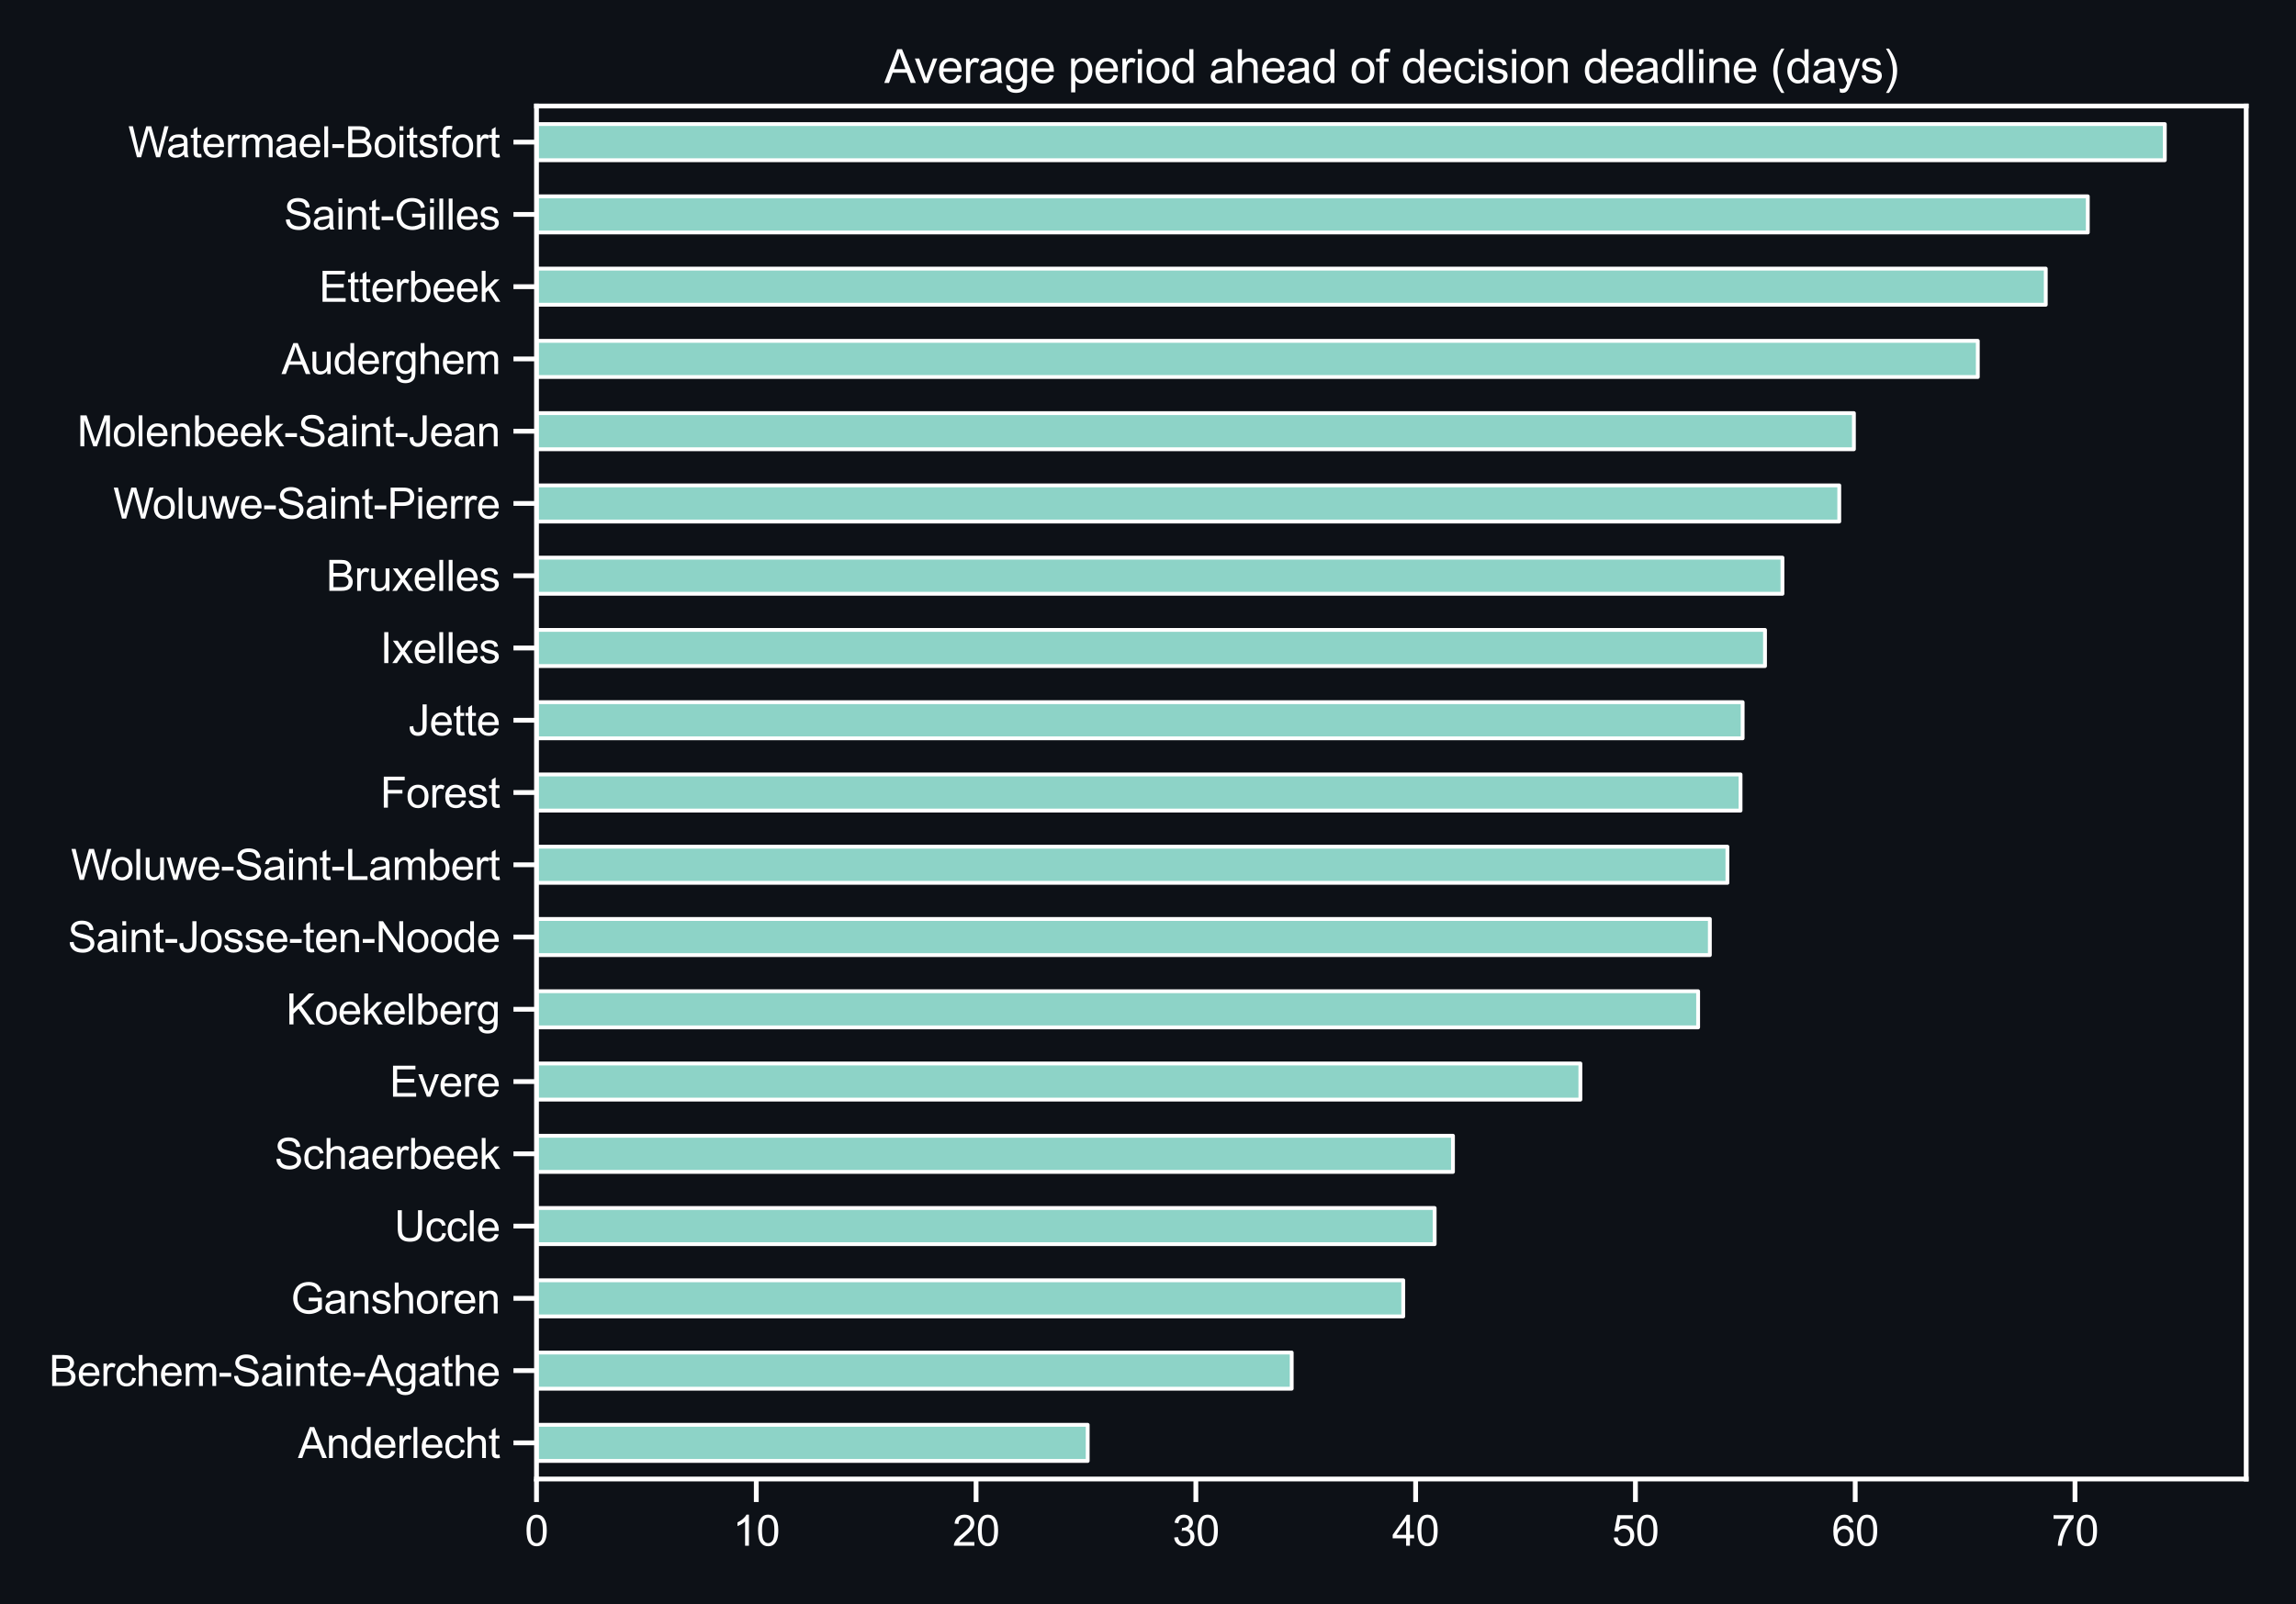 <?xml version="1.0" encoding="utf-8" standalone="no"?>
<!DOCTYPE svg PUBLIC "-//W3C//DTD SVG 1.1//EN"
  "http://www.w3.org/Graphics/SVG/1.1/DTD/svg11.dtd">
<svg xmlns:xlink="http://www.w3.org/1999/xlink" width="597.6pt" height="417.6pt" viewBox="0 0 597.6 417.6" xmlns="http://www.w3.org/2000/svg" version="1.1">
 <defs>
  <style type="text/css">*{stroke-linejoin: round; stroke-linecap: butt}</style>
 </defs>
 <g id="figure_1">
  <g id="patch_1">
   <path d="M 0 417.6 
L 597.6 417.6 
L 597.6 0 
L 0 0 
z
" style="fill: #0d1117"/>
  </g>
  <g id="axes_1">
   <g id="patch_2">
    <path d="M 139.64 385.06 
L 584.64 385.06 
L 584.64 27.6 
L 139.64 27.6 
z
" style="fill: #0d1117"/>
   </g>
   <g id="matplotlib.axis_1">
    <g id="xtick_1">
     <g id="line2d_1">
      <defs>
       <path id="m0a9e87ed11" d="M 0 0 
L 0 6 
" style="stroke: #ffffff; stroke-width: 1.25"/>
      </defs>
      <g>
       <use xlink:href="#m0a9e87ed11" x="139.64" y="385.06" style="fill: #ffffff; stroke: #ffffff; stroke-width: 1.25"/>
      </g>
     </g>
     <g id="text_1">
      <!-- 0 -->
      <g style="fill: #ffffff" transform="translate(136.581 402.434) scale(0.11 -0.11)">
       <defs>
        <path id="ArialMT-30" d="M 266 2259 
Q 266 3072 433 3567 
Q 600 4063 929 4331 
Q 1259 4600 1759 4600 
Q 2128 4600 2406 4451 
Q 2684 4303 2865 4023 
Q 3047 3744 3150 3342 
Q 3253 2941 3253 2259 
Q 3253 1453 3087 958 
Q 2922 463 2592 192 
Q 2263 -78 1759 -78 
Q 1097 -78 719 397 
Q 266 969 266 2259 
z
M 844 2259 
Q 844 1131 1108 757 
Q 1372 384 1759 384 
Q 2147 384 2411 759 
Q 2675 1134 2675 2259 
Q 2675 3391 2411 3762 
Q 2147 4134 1753 4134 
Q 1366 4134 1134 3806 
Q 844 3388 844 2259 
z
" transform="scale(0.016)"/>
       </defs>
       <use xlink:href="#ArialMT-30"/>
      </g>
     </g>
    </g>
    <g id="xtick_2">
     <g id="line2d_2">
      <g>
       <use xlink:href="#m0a9e87ed11" x="196.845" y="385.06" style="fill: #ffffff; stroke: #ffffff; stroke-width: 1.25"/>
      </g>
     </g>
     <g id="text_2">
      <!-- 10 -->
      <g style="fill: #ffffff" transform="translate(190.728 402.434) scale(0.11 -0.11)">
       <defs>
        <path id="ArialMT-31" d="M 2384 0 
L 1822 0 
L 1822 3584 
Q 1619 3391 1289 3197 
Q 959 3003 697 2906 
L 697 3450 
Q 1169 3672 1522 3987 
Q 1875 4303 2022 4600 
L 2384 4600 
L 2384 0 
z
" transform="scale(0.016)"/>
       </defs>
       <use xlink:href="#ArialMT-31"/>
       <use xlink:href="#ArialMT-30" x="55.615"/>
      </g>
     </g>
    </g>
    <g id="xtick_3">
     <g id="line2d_3">
      <g>
       <use xlink:href="#m0a9e87ed11" x="254.051" y="385.06" style="fill: #ffffff; stroke: #ffffff; stroke-width: 1.25"/>
      </g>
     </g>
     <g id="text_3">
      <!-- 20 -->
      <g style="fill: #ffffff" transform="translate(247.934 402.434) scale(0.11 -0.11)">
       <defs>
        <path id="ArialMT-32" d="M 3222 541 
L 3222 0 
L 194 0 
Q 188 203 259 391 
Q 375 700 629 1000 
Q 884 1300 1366 1694 
Q 2113 2306 2375 2664 
Q 2638 3022 2638 3341 
Q 2638 3675 2398 3904 
Q 2159 4134 1775 4134 
Q 1369 4134 1125 3890 
Q 881 3647 878 3216 
L 300 3275 
Q 359 3922 746 4261 
Q 1134 4600 1788 4600 
Q 2447 4600 2831 4234 
Q 3216 3869 3216 3328 
Q 3216 3053 3103 2787 
Q 2991 2522 2730 2228 
Q 2469 1934 1863 1422 
Q 1356 997 1212 845 
Q 1069 694 975 541 
L 3222 541 
z
" transform="scale(0.016)"/>
       </defs>
       <use xlink:href="#ArialMT-32"/>
       <use xlink:href="#ArialMT-30" x="55.615"/>
      </g>
     </g>
    </g>
    <g id="xtick_4">
     <g id="line2d_4">
      <g>
       <use xlink:href="#m0a9e87ed11" x="311.256" y="385.06" style="fill: #ffffff; stroke: #ffffff; stroke-width: 1.25"/>
      </g>
     </g>
     <g id="text_4">
      <!-- 30 -->
      <g style="fill: #ffffff" transform="translate(305.139 402.434) scale(0.11 -0.11)">
       <defs>
        <path id="ArialMT-33" d="M 269 1209 
L 831 1284 
Q 928 806 1161 595 
Q 1394 384 1728 384 
Q 2125 384 2398 659 
Q 2672 934 2672 1341 
Q 2672 1728 2419 1979 
Q 2166 2231 1775 2231 
Q 1616 2231 1378 2169 
L 1441 2663 
Q 1497 2656 1531 2656 
Q 1891 2656 2178 2843 
Q 2466 3031 2466 3422 
Q 2466 3731 2256 3934 
Q 2047 4138 1716 4138 
Q 1388 4138 1169 3931 
Q 950 3725 888 3313 
L 325 3413 
Q 428 3978 793 4289 
Q 1159 4600 1703 4600 
Q 2078 4600 2393 4439 
Q 2709 4278 2876 4000 
Q 3044 3722 3044 3409 
Q 3044 3113 2884 2869 
Q 2725 2625 2413 2481 
Q 2819 2388 3044 2092 
Q 3269 1797 3269 1353 
Q 3269 753 2831 336 
Q 2394 -81 1725 -81 
Q 1122 -81 723 278 
Q 325 638 269 1209 
z
" transform="scale(0.016)"/>
       </defs>
       <use xlink:href="#ArialMT-33"/>
       <use xlink:href="#ArialMT-30" x="55.615"/>
      </g>
     </g>
    </g>
    <g id="xtick_5">
     <g id="line2d_5">
      <g>
       <use xlink:href="#m0a9e87ed11" x="368.462" y="385.06" style="fill: #ffffff; stroke: #ffffff; stroke-width: 1.25"/>
      </g>
     </g>
     <g id="text_5">
      <!-- 40 -->
      <g style="fill: #ffffff" transform="translate(362.345 402.434) scale(0.11 -0.11)">
       <defs>
        <path id="ArialMT-34" d="M 2069 0 
L 2069 1097 
L 81 1097 
L 81 1613 
L 2172 4581 
L 2631 4581 
L 2631 1613 
L 3250 1613 
L 3250 1097 
L 2631 1097 
L 2631 0 
L 2069 0 
z
M 2069 1613 
L 2069 3678 
L 634 1613 
L 2069 1613 
z
" transform="scale(0.016)"/>
       </defs>
       <use xlink:href="#ArialMT-34"/>
       <use xlink:href="#ArialMT-30" x="55.615"/>
      </g>
     </g>
    </g>
    <g id="xtick_6">
     <g id="line2d_6">
      <g>
       <use xlink:href="#m0a9e87ed11" x="425.667" y="385.06" style="fill: #ffffff; stroke: #ffffff; stroke-width: 1.25"/>
      </g>
     </g>
     <g id="text_6">
      <!-- 50 -->
      <g style="fill: #ffffff" transform="translate(419.55 402.434) scale(0.11 -0.11)">
       <defs>
        <path id="ArialMT-35" d="M 266 1200 
L 856 1250 
Q 922 819 1161 601 
Q 1400 384 1738 384 
Q 2144 384 2425 690 
Q 2706 997 2706 1503 
Q 2706 1984 2436 2262 
Q 2166 2541 1728 2541 
Q 1456 2541 1237 2417 
Q 1019 2294 894 2097 
L 366 2166 
L 809 4519 
L 3088 4519 
L 3088 3981 
L 1259 3981 
L 1013 2750 
Q 1425 3038 1878 3038 
Q 2478 3038 2890 2622 
Q 3303 2206 3303 1553 
Q 3303 931 2941 478 
Q 2500 -78 1738 -78 
Q 1113 -78 717 272 
Q 322 622 266 1200 
z
" transform="scale(0.016)"/>
       </defs>
       <use xlink:href="#ArialMT-35"/>
       <use xlink:href="#ArialMT-30" x="55.615"/>
      </g>
     </g>
    </g>
    <g id="xtick_7">
     <g id="line2d_7">
      <g>
       <use xlink:href="#m0a9e87ed11" x="482.873" y="385.06" style="fill: #ffffff; stroke: #ffffff; stroke-width: 1.25"/>
      </g>
     </g>
     <g id="text_7">
      <!-- 60 -->
      <g style="fill: #ffffff" transform="translate(476.756 402.434) scale(0.11 -0.11)">
       <defs>
        <path id="ArialMT-36" d="M 3184 3459 
L 2625 3416 
Q 2550 3747 2413 3897 
Q 2184 4138 1850 4138 
Q 1581 4138 1378 3988 
Q 1113 3794 959 3422 
Q 806 3050 800 2363 
Q 1003 2672 1297 2822 
Q 1591 2972 1913 2972 
Q 2475 2972 2870 2558 
Q 3266 2144 3266 1488 
Q 3266 1056 3080 686 
Q 2894 316 2569 119 
Q 2244 -78 1831 -78 
Q 1128 -78 684 439 
Q 241 956 241 2144 
Q 241 3472 731 4075 
Q 1159 4600 1884 4600 
Q 2425 4600 2770 4297 
Q 3116 3994 3184 3459 
z
M 888 1484 
Q 888 1194 1011 928 
Q 1134 663 1356 523 
Q 1578 384 1822 384 
Q 2178 384 2434 671 
Q 2691 959 2691 1453 
Q 2691 1928 2437 2201 
Q 2184 2475 1800 2475 
Q 1419 2475 1153 2201 
Q 888 1928 888 1484 
z
" transform="scale(0.016)"/>
       </defs>
       <use xlink:href="#ArialMT-36"/>
       <use xlink:href="#ArialMT-30" x="55.615"/>
      </g>
     </g>
    </g>
    <g id="xtick_8">
     <g id="line2d_8">
      <g>
       <use xlink:href="#m0a9e87ed11" x="540.078" y="385.06" style="fill: #ffffff; stroke: #ffffff; stroke-width: 1.25"/>
      </g>
     </g>
     <g id="text_8">
      <!-- 70 -->
      <g style="fill: #ffffff" transform="translate(533.961 402.434) scale(0.11 -0.11)">
       <defs>
        <path id="ArialMT-37" d="M 303 3981 
L 303 4522 
L 3269 4522 
L 3269 4084 
Q 2831 3619 2401 2847 
Q 1972 2075 1738 1259 
Q 1569 684 1522 0 
L 944 0 
Q 953 541 1156 1306 
Q 1359 2072 1739 2783 
Q 2119 3494 2547 3981 
L 303 3981 
z
" transform="scale(0.016)"/>
       </defs>
       <use xlink:href="#ArialMT-37"/>
       <use xlink:href="#ArialMT-30" x="55.615"/>
      </g>
     </g>
    </g>
   </g>
   <g id="matplotlib.axis_2">
    <g id="ytick_1">
     <g id="line2d_9">
      <defs>
       <path id="md8b67d7eec" d="M 0 0 
L -6 0 
" style="stroke: #ffffff; stroke-width: 1.25"/>
      </defs>
      <g>
       <use xlink:href="#md8b67d7eec" x="139.64" y="375.653" style="fill: #ffffff; stroke: #ffffff; stroke-width: 1.25"/>
      </g>
     </g>
     <g id="text_9">
      <!-- Anderlecht -->
      <g style="fill: #ffffff" transform="translate(77.555 379.59) scale(0.11 -0.11)">
       <defs>
        <path id="ArialMT-41" d="M -9 0 
L 1750 4581 
L 2403 4581 
L 4278 0 
L 3588 0 
L 3053 1388 
L 1138 1388 
L 634 0 
L -9 0 
z
M 1313 1881 
L 2866 1881 
L 2388 3150 
Q 2169 3728 2063 4100 
Q 1975 3659 1816 3225 
L 1313 1881 
z
" transform="scale(0.016)"/>
        <path id="ArialMT-6e" d="M 422 0 
L 422 3319 
L 928 3319 
L 928 2847 
Q 1294 3394 1984 3394 
Q 2284 3394 2536 3286 
Q 2788 3178 2913 3003 
Q 3038 2828 3088 2588 
Q 3119 2431 3119 2041 
L 3119 0 
L 2556 0 
L 2556 2019 
Q 2556 2363 2490 2533 
Q 2425 2703 2258 2804 
Q 2091 2906 1866 2906 
Q 1506 2906 1245 2678 
Q 984 2450 984 1813 
L 984 0 
L 422 0 
z
" transform="scale(0.016)"/>
        <path id="ArialMT-64" d="M 2575 0 
L 2575 419 
Q 2259 -75 1647 -75 
Q 1250 -75 917 144 
Q 584 363 401 755 
Q 219 1147 219 1656 
Q 219 2153 384 2558 
Q 550 2963 881 3178 
Q 1213 3394 1622 3394 
Q 1922 3394 2156 3267 
Q 2391 3141 2538 2938 
L 2538 4581 
L 3097 4581 
L 3097 0 
L 2575 0 
z
M 797 1656 
Q 797 1019 1065 703 
Q 1334 388 1700 388 
Q 2069 388 2326 689 
Q 2584 991 2584 1609 
Q 2584 2291 2321 2609 
Q 2059 2928 1675 2928 
Q 1300 2928 1048 2622 
Q 797 2316 797 1656 
z
" transform="scale(0.016)"/>
        <path id="ArialMT-65" d="M 2694 1069 
L 3275 997 
Q 3138 488 2766 206 
Q 2394 -75 1816 -75 
Q 1088 -75 661 373 
Q 234 822 234 1631 
Q 234 2469 665 2931 
Q 1097 3394 1784 3394 
Q 2450 3394 2872 2941 
Q 3294 2488 3294 1666 
Q 3294 1616 3291 1516 
L 816 1516 
Q 847 969 1125 678 
Q 1403 388 1819 388 
Q 2128 388 2347 550 
Q 2566 713 2694 1069 
z
M 847 1978 
L 2700 1978 
Q 2663 2397 2488 2606 
Q 2219 2931 1791 2931 
Q 1403 2931 1139 2672 
Q 875 2413 847 1978 
z
" transform="scale(0.016)"/>
        <path id="ArialMT-72" d="M 416 0 
L 416 3319 
L 922 3319 
L 922 2816 
Q 1116 3169 1280 3281 
Q 1444 3394 1641 3394 
Q 1925 3394 2219 3213 
L 2025 2691 
Q 1819 2813 1613 2813 
Q 1428 2813 1281 2702 
Q 1134 2591 1072 2394 
Q 978 2094 978 1738 
L 978 0 
L 416 0 
z
" transform="scale(0.016)"/>
        <path id="ArialMT-6c" d="M 409 0 
L 409 4581 
L 972 4581 
L 972 0 
L 409 0 
z
" transform="scale(0.016)"/>
        <path id="ArialMT-63" d="M 2588 1216 
L 3141 1144 
Q 3050 572 2676 248 
Q 2303 -75 1759 -75 
Q 1078 -75 664 370 
Q 250 816 250 1647 
Q 250 2184 428 2587 
Q 606 2991 970 3192 
Q 1334 3394 1763 3394 
Q 2303 3394 2647 3120 
Q 2991 2847 3088 2344 
L 2541 2259 
Q 2463 2594 2264 2762 
Q 2066 2931 1784 2931 
Q 1359 2931 1093 2626 
Q 828 2322 828 1663 
Q 828 994 1084 691 
Q 1341 388 1753 388 
Q 2084 388 2306 591 
Q 2528 794 2588 1216 
z
" transform="scale(0.016)"/>
        <path id="ArialMT-68" d="M 422 0 
L 422 4581 
L 984 4581 
L 984 2938 
Q 1378 3394 1978 3394 
Q 2347 3394 2619 3248 
Q 2891 3103 3008 2847 
Q 3125 2591 3125 2103 
L 3125 0 
L 2563 0 
L 2563 2103 
Q 2563 2525 2380 2717 
Q 2197 2909 1863 2909 
Q 1613 2909 1392 2779 
Q 1172 2650 1078 2428 
Q 984 2206 984 1816 
L 984 0 
L 422 0 
z
" transform="scale(0.016)"/>
        <path id="ArialMT-74" d="M 1650 503 
L 1731 6 
Q 1494 -44 1306 -44 
Q 1000 -44 831 53 
Q 663 150 594 308 
Q 525 466 525 972 
L 525 2881 
L 113 2881 
L 113 3319 
L 525 3319 
L 525 4141 
L 1084 4478 
L 1084 3319 
L 1650 3319 
L 1650 2881 
L 1084 2881 
L 1084 941 
Q 1084 700 1114 631 
Q 1144 563 1211 522 
Q 1278 481 1403 481 
Q 1497 481 1650 503 
z
" transform="scale(0.016)"/>
       </defs>
       <use xlink:href="#ArialMT-41"/>
       <use xlink:href="#ArialMT-6e" x="66.699"/>
       <use xlink:href="#ArialMT-64" x="122.314"/>
       <use xlink:href="#ArialMT-65" x="177.93"/>
       <use xlink:href="#ArialMT-72" x="233.545"/>
       <use xlink:href="#ArialMT-6c" x="266.846"/>
       <use xlink:href="#ArialMT-65" x="289.062"/>
       <use xlink:href="#ArialMT-63" x="344.678"/>
       <use xlink:href="#ArialMT-68" x="394.678"/>
       <use xlink:href="#ArialMT-74" x="450.293"/>
      </g>
     </g>
    </g>
    <g id="ytick_2">
     <g id="line2d_10">
      <g>
       <use xlink:href="#md8b67d7eec" x="139.64" y="356.839" style="fill: #ffffff; stroke: #ffffff; stroke-width: 1.25"/>
      </g>
     </g>
     <g id="text_10">
      <!-- Berchem-Sainte-Agathe -->
      <g style="fill: #ffffff" transform="translate(12.751 360.843) scale(0.11 -0.11)">
       <defs>
        <path id="ArialMT-42" d="M 469 0 
L 469 4581 
L 2188 4581 
Q 2713 4581 3030 4442 
Q 3347 4303 3526 4014 
Q 3706 3725 3706 3409 
Q 3706 3116 3547 2856 
Q 3388 2597 3066 2438 
Q 3481 2316 3704 2022 
Q 3928 1728 3928 1328 
Q 3928 1006 3792 729 
Q 3656 453 3456 303 
Q 3256 153 2954 76 
Q 2653 0 2216 0 
L 469 0 
z
M 1075 2656 
L 2066 2656 
Q 2469 2656 2644 2709 
Q 2875 2778 2992 2937 
Q 3109 3097 3109 3338 
Q 3109 3566 3000 3739 
Q 2891 3913 2687 3977 
Q 2484 4041 1991 4041 
L 1075 4041 
L 1075 2656 
z
M 1075 541 
L 2216 541 
Q 2509 541 2628 563 
Q 2838 600 2978 687 
Q 3119 775 3209 942 
Q 3300 1109 3300 1328 
Q 3300 1584 3169 1773 
Q 3038 1963 2805 2039 
Q 2572 2116 2134 2116 
L 1075 2116 
L 1075 541 
z
" transform="scale(0.016)"/>
        <path id="ArialMT-6d" d="M 422 0 
L 422 3319 
L 925 3319 
L 925 2853 
Q 1081 3097 1340 3245 
Q 1600 3394 1931 3394 
Q 2300 3394 2536 3241 
Q 2772 3088 2869 2813 
Q 3263 3394 3894 3394 
Q 4388 3394 4653 3120 
Q 4919 2847 4919 2278 
L 4919 0 
L 4359 0 
L 4359 2091 
Q 4359 2428 4304 2576 
Q 4250 2725 4106 2815 
Q 3963 2906 3769 2906 
Q 3419 2906 3187 2673 
Q 2956 2441 2956 1928 
L 2956 0 
L 2394 0 
L 2394 2156 
Q 2394 2531 2256 2718 
Q 2119 2906 1806 2906 
Q 1569 2906 1367 2781 
Q 1166 2656 1075 2415 
Q 984 2175 984 1722 
L 984 0 
L 422 0 
z
" transform="scale(0.016)"/>
        <path id="ArialMT-2d" d="M 203 1375 
L 203 1941 
L 1931 1941 
L 1931 1375 
L 203 1375 
z
" transform="scale(0.016)"/>
        <path id="ArialMT-53" d="M 288 1472 
L 859 1522 
Q 900 1178 1048 958 
Q 1197 738 1509 602 
Q 1822 466 2213 466 
Q 2559 466 2825 569 
Q 3091 672 3220 851 
Q 3350 1031 3350 1244 
Q 3350 1459 3225 1620 
Q 3100 1781 2813 1891 
Q 2628 1963 1997 2114 
Q 1366 2266 1113 2400 
Q 784 2572 623 2826 
Q 463 3081 463 3397 
Q 463 3744 659 4045 
Q 856 4347 1234 4503 
Q 1613 4659 2075 4659 
Q 2584 4659 2973 4495 
Q 3363 4331 3572 4012 
Q 3781 3694 3797 3291 
L 3216 3247 
Q 3169 3681 2898 3903 
Q 2628 4125 2100 4125 
Q 1550 4125 1298 3923 
Q 1047 3722 1047 3438 
Q 1047 3191 1225 3031 
Q 1400 2872 2139 2705 
Q 2878 2538 3153 2413 
Q 3553 2228 3743 1945 
Q 3934 1663 3934 1294 
Q 3934 928 3725 604 
Q 3516 281 3123 101 
Q 2731 -78 2241 -78 
Q 1619 -78 1198 103 
Q 778 284 539 648 
Q 300 1013 288 1472 
z
" transform="scale(0.016)"/>
        <path id="ArialMT-61" d="M 2588 409 
Q 2275 144 1986 34 
Q 1697 -75 1366 -75 
Q 819 -75 525 192 
Q 231 459 231 875 
Q 231 1119 342 1320 
Q 453 1522 633 1644 
Q 813 1766 1038 1828 
Q 1203 1872 1538 1913 
Q 2219 1994 2541 2106 
Q 2544 2222 2544 2253 
Q 2544 2597 2384 2738 
Q 2169 2928 1744 2928 
Q 1347 2928 1158 2789 
Q 969 2650 878 2297 
L 328 2372 
Q 403 2725 575 2942 
Q 747 3159 1072 3276 
Q 1397 3394 1825 3394 
Q 2250 3394 2515 3294 
Q 2781 3194 2906 3042 
Q 3031 2891 3081 2659 
Q 3109 2516 3109 2141 
L 3109 1391 
Q 3109 606 3145 398 
Q 3181 191 3288 0 
L 2700 0 
Q 2613 175 2588 409 
z
M 2541 1666 
Q 2234 1541 1622 1453 
Q 1275 1403 1131 1340 
Q 988 1278 909 1158 
Q 831 1038 831 891 
Q 831 666 1001 516 
Q 1172 366 1500 366 
Q 1825 366 2078 508 
Q 2331 650 2450 897 
Q 2541 1088 2541 1459 
L 2541 1666 
z
" transform="scale(0.016)"/>
        <path id="ArialMT-69" d="M 425 3934 
L 425 4581 
L 988 4581 
L 988 3934 
L 425 3934 
z
M 425 0 
L 425 3319 
L 988 3319 
L 988 0 
L 425 0 
z
" transform="scale(0.016)"/>
        <path id="ArialMT-67" d="M 319 -275 
L 866 -356 
Q 900 -609 1056 -725 
Q 1266 -881 1628 -881 
Q 2019 -881 2231 -725 
Q 2444 -569 2519 -288 
Q 2563 -116 2559 434 
Q 2191 0 1641 0 
Q 956 0 581 494 
Q 206 988 206 1678 
Q 206 2153 378 2554 
Q 550 2956 876 3175 
Q 1203 3394 1644 3394 
Q 2231 3394 2613 2919 
L 2613 3319 
L 3131 3319 
L 3131 450 
Q 3131 -325 2973 -648 
Q 2816 -972 2473 -1159 
Q 2131 -1347 1631 -1347 
Q 1038 -1347 672 -1080 
Q 306 -813 319 -275 
z
M 784 1719 
Q 784 1066 1043 766 
Q 1303 466 1694 466 
Q 2081 466 2343 764 
Q 2606 1063 2606 1700 
Q 2606 2309 2336 2618 
Q 2066 2928 1684 2928 
Q 1309 2928 1046 2623 
Q 784 2319 784 1719 
z
" transform="scale(0.016)"/>
       </defs>
       <use xlink:href="#ArialMT-42"/>
       <use xlink:href="#ArialMT-65" x="66.699"/>
       <use xlink:href="#ArialMT-72" x="122.314"/>
       <use xlink:href="#ArialMT-63" x="155.615"/>
       <use xlink:href="#ArialMT-68" x="205.615"/>
       <use xlink:href="#ArialMT-65" x="261.23"/>
       <use xlink:href="#ArialMT-6d" x="316.846"/>
       <use xlink:href="#ArialMT-2d" x="400.146"/>
       <use xlink:href="#ArialMT-53" x="433.447"/>
       <use xlink:href="#ArialMT-61" x="500.146"/>
       <use xlink:href="#ArialMT-69" x="555.762"/>
       <use xlink:href="#ArialMT-6e" x="577.979"/>
       <use xlink:href="#ArialMT-74" x="633.594"/>
       <use xlink:href="#ArialMT-65" x="661.377"/>
       <use xlink:href="#ArialMT-2d" x="716.992"/>
       <use xlink:href="#ArialMT-41" x="750.293"/>
       <use xlink:href="#ArialMT-67" x="816.992"/>
       <use xlink:href="#ArialMT-61" x="872.607"/>
       <use xlink:href="#ArialMT-74" x="928.223"/>
       <use xlink:href="#ArialMT-68" x="956.006"/>
       <use xlink:href="#ArialMT-65" x="1011.621"/>
      </g>
     </g>
    </g>
    <g id="ytick_3">
     <g id="line2d_11">
      <g>
       <use xlink:href="#md8b67d7eec" x="139.64" y="338.026" style="fill: #ffffff; stroke: #ffffff; stroke-width: 1.25"/>
      </g>
     </g>
     <g id="text_11">
      <!-- Ganshoren -->
      <g style="fill: #ffffff" transform="translate(75.719 341.963) scale(0.11 -0.11)">
       <defs>
        <path id="ArialMT-47" d="M 2638 1797 
L 2638 2334 
L 4578 2338 
L 4578 638 
Q 4131 281 3656 101 
Q 3181 -78 2681 -78 
Q 2006 -78 1454 211 
Q 903 500 622 1047 
Q 341 1594 341 2269 
Q 341 2938 620 3517 
Q 900 4097 1425 4378 
Q 1950 4659 2634 4659 
Q 3131 4659 3532 4498 
Q 3934 4338 4162 4050 
Q 4391 3763 4509 3300 
L 3963 3150 
Q 3859 3500 3706 3700 
Q 3553 3900 3268 4020 
Q 2984 4141 2638 4141 
Q 2222 4141 1919 4014 
Q 1616 3888 1430 3681 
Q 1244 3475 1141 3228 
Q 966 2803 966 2306 
Q 966 1694 1177 1281 
Q 1388 869 1791 669 
Q 2194 469 2647 469 
Q 3041 469 3416 620 
Q 3791 772 3984 944 
L 3984 1797 
L 2638 1797 
z
" transform="scale(0.016)"/>
        <path id="ArialMT-73" d="M 197 991 
L 753 1078 
Q 800 744 1014 566 
Q 1228 388 1613 388 
Q 2000 388 2187 545 
Q 2375 703 2375 916 
Q 2375 1106 2209 1216 
Q 2094 1291 1634 1406 
Q 1016 1563 777 1677 
Q 538 1791 414 1992 
Q 291 2194 291 2438 
Q 291 2659 392 2848 
Q 494 3038 669 3163 
Q 800 3259 1026 3326 
Q 1253 3394 1513 3394 
Q 1903 3394 2198 3281 
Q 2494 3169 2634 2976 
Q 2775 2784 2828 2463 
L 2278 2388 
Q 2241 2644 2061 2787 
Q 1881 2931 1553 2931 
Q 1166 2931 1000 2803 
Q 834 2675 834 2503 
Q 834 2394 903 2306 
Q 972 2216 1119 2156 
Q 1203 2125 1616 2013 
Q 2213 1853 2448 1751 
Q 2684 1650 2818 1456 
Q 2953 1263 2953 975 
Q 2953 694 2789 445 
Q 2625 197 2315 61 
Q 2006 -75 1616 -75 
Q 969 -75 630 194 
Q 291 463 197 991 
z
" transform="scale(0.016)"/>
        <path id="ArialMT-6f" d="M 213 1659 
Q 213 2581 725 3025 
Q 1153 3394 1769 3394 
Q 2453 3394 2887 2945 
Q 3322 2497 3322 1706 
Q 3322 1066 3130 698 
Q 2938 331 2570 128 
Q 2203 -75 1769 -75 
Q 1072 -75 642 372 
Q 213 819 213 1659 
z
M 791 1659 
Q 791 1022 1069 705 
Q 1347 388 1769 388 
Q 2188 388 2466 706 
Q 2744 1025 2744 1678 
Q 2744 2294 2464 2611 
Q 2184 2928 1769 2928 
Q 1347 2928 1069 2612 
Q 791 2297 791 1659 
z
" transform="scale(0.016)"/>
       </defs>
       <use xlink:href="#ArialMT-47"/>
       <use xlink:href="#ArialMT-61" x="77.783"/>
       <use xlink:href="#ArialMT-6e" x="133.398"/>
       <use xlink:href="#ArialMT-73" x="189.014"/>
       <use xlink:href="#ArialMT-68" x="239.014"/>
       <use xlink:href="#ArialMT-6f" x="294.629"/>
       <use xlink:href="#ArialMT-72" x="350.244"/>
       <use xlink:href="#ArialMT-65" x="383.545"/>
       <use xlink:href="#ArialMT-6e" x="439.16"/>
      </g>
     </g>
    </g>
    <g id="ytick_4">
     <g id="line2d_12">
      <g>
       <use xlink:href="#md8b67d7eec" x="139.64" y="319.212" style="fill: #ffffff; stroke: #ffffff; stroke-width: 1.25"/>
      </g>
     </g>
     <g id="text_12">
      <!-- Uccle -->
      <g style="fill: #ffffff" transform="translate(102.635 323.149) scale(0.11 -0.11)">
       <defs>
        <path id="ArialMT-55" d="M 3500 4581 
L 4106 4581 
L 4106 1934 
Q 4106 1244 3950 837 
Q 3794 431 3386 176 
Q 2978 -78 2316 -78 
Q 1672 -78 1262 144 
Q 853 366 678 786 
Q 503 1206 503 1934 
L 503 4581 
L 1109 4581 
L 1109 1938 
Q 1109 1341 1220 1058 
Q 1331 775 1601 622 
Q 1872 469 2263 469 
Q 2931 469 3215 772 
Q 3500 1075 3500 1938 
L 3500 4581 
z
" transform="scale(0.016)"/>
       </defs>
       <use xlink:href="#ArialMT-55"/>
       <use xlink:href="#ArialMT-63" x="72.217"/>
       <use xlink:href="#ArialMT-63" x="122.217"/>
       <use xlink:href="#ArialMT-6c" x="172.217"/>
       <use xlink:href="#ArialMT-65" x="194.434"/>
      </g>
     </g>
    </g>
    <g id="ytick_5">
     <g id="line2d_13">
      <g>
       <use xlink:href="#md8b67d7eec" x="139.64" y="300.398" style="fill: #ffffff; stroke: #ffffff; stroke-width: 1.25"/>
      </g>
     </g>
     <g id="text_13">
      <!-- Schaerbeek -->
      <g style="fill: #ffffff" transform="translate(71.438 304.335) scale(0.11 -0.11)">
       <defs>
        <path id="ArialMT-62" d="M 941 0 
L 419 0 
L 419 4581 
L 981 4581 
L 981 2947 
Q 1338 3394 1891 3394 
Q 2197 3394 2470 3270 
Q 2744 3147 2920 2923 
Q 3097 2700 3197 2384 
Q 3297 2069 3297 1709 
Q 3297 856 2875 390 
Q 2453 -75 1863 -75 
Q 1275 -75 941 416 
L 941 0 
z
M 934 1684 
Q 934 1088 1097 822 
Q 1363 388 1816 388 
Q 2184 388 2453 708 
Q 2722 1028 2722 1663 
Q 2722 2313 2464 2622 
Q 2206 2931 1841 2931 
Q 1472 2931 1203 2611 
Q 934 2291 934 1684 
z
" transform="scale(0.016)"/>
        <path id="ArialMT-6b" d="M 425 0 
L 425 4581 
L 988 4581 
L 988 1969 
L 2319 3319 
L 3047 3319 
L 1778 2088 
L 3175 0 
L 2481 0 
L 1384 1697 
L 988 1316 
L 988 0 
L 425 0 
z
" transform="scale(0.016)"/>
       </defs>
       <use xlink:href="#ArialMT-53"/>
       <use xlink:href="#ArialMT-63" x="66.699"/>
       <use xlink:href="#ArialMT-68" x="116.699"/>
       <use xlink:href="#ArialMT-61" x="172.314"/>
       <use xlink:href="#ArialMT-65" x="227.93"/>
       <use xlink:href="#ArialMT-72" x="283.545"/>
       <use xlink:href="#ArialMT-62" x="316.846"/>
       <use xlink:href="#ArialMT-65" x="372.461"/>
       <use xlink:href="#ArialMT-65" x="428.076"/>
       <use xlink:href="#ArialMT-6b" x="483.691"/>
      </g>
     </g>
    </g>
    <g id="ytick_6">
     <g id="line2d_14">
      <g>
       <use xlink:href="#md8b67d7eec" x="139.64" y="281.585" style="fill: #ffffff; stroke: #ffffff; stroke-width: 1.25"/>
      </g>
     </g>
     <g id="text_14">
      <!-- Evere -->
      <g style="fill: #ffffff" transform="translate(101.406 285.522) scale(0.11 -0.11)">
       <defs>
        <path id="ArialMT-45" d="M 506 0 
L 506 4581 
L 3819 4581 
L 3819 4041 
L 1113 4041 
L 1113 2638 
L 3647 2638 
L 3647 2100 
L 1113 2100 
L 1113 541 
L 3925 541 
L 3925 0 
L 506 0 
z
" transform="scale(0.016)"/>
        <path id="ArialMT-76" d="M 1344 0 
L 81 3319 
L 675 3319 
L 1388 1331 
Q 1503 1009 1600 663 
Q 1675 925 1809 1294 
L 2547 3319 
L 3125 3319 
L 1869 0 
L 1344 0 
z
" transform="scale(0.016)"/>
       </defs>
       <use xlink:href="#ArialMT-45"/>
       <use xlink:href="#ArialMT-76" x="66.699"/>
       <use xlink:href="#ArialMT-65" x="116.699"/>
       <use xlink:href="#ArialMT-72" x="172.314"/>
       <use xlink:href="#ArialMT-65" x="205.615"/>
      </g>
     </g>
    </g>
    <g id="ytick_7">
     <g id="line2d_15">
      <g>
       <use xlink:href="#md8b67d7eec" x="139.64" y="262.771" style="fill: #ffffff; stroke: #ffffff; stroke-width: 1.25"/>
      </g>
     </g>
     <g id="text_15">
      <!-- Koekelberg -->
      <g style="fill: #ffffff" transform="translate(74.494 266.708) scale(0.11 -0.11)">
       <defs>
        <path id="ArialMT-4b" d="M 469 0 
L 469 4581 
L 1075 4581 
L 1075 2309 
L 3350 4581 
L 4172 4581 
L 2250 2725 
L 4256 0 
L 3456 0 
L 1825 2319 
L 1075 1588 
L 1075 0 
L 469 0 
z
" transform="scale(0.016)"/>
       </defs>
       <use xlink:href="#ArialMT-4b"/>
       <use xlink:href="#ArialMT-6f" x="66.699"/>
       <use xlink:href="#ArialMT-65" x="122.314"/>
       <use xlink:href="#ArialMT-6b" x="177.93"/>
       <use xlink:href="#ArialMT-65" x="227.93"/>
       <use xlink:href="#ArialMT-6c" x="283.545"/>
       <use xlink:href="#ArialMT-62" x="305.762"/>
       <use xlink:href="#ArialMT-65" x="361.377"/>
       <use xlink:href="#ArialMT-72" x="416.992"/>
       <use xlink:href="#ArialMT-67" x="450.293"/>
      </g>
     </g>
    </g>
    <g id="ytick_8">
     <g id="line2d_16">
      <g>
       <use xlink:href="#md8b67d7eec" x="139.64" y="243.957" style="fill: #ffffff; stroke: #ffffff; stroke-width: 1.25"/>
      </g>
     </g>
     <g id="text_16">
      <!-- Saint-Josse-ten-Noode -->
      <g style="fill: #ffffff" transform="translate(17.644 247.894) scale(0.11 -0.11)">
       <defs>
        <path id="ArialMT-4a" d="M 184 1300 
L 731 1375 
Q 753 850 928 656 
Q 1103 463 1413 463 
Q 1641 463 1806 567 
Q 1972 672 2034 851 
Q 2097 1031 2097 1425 
L 2097 4581 
L 2703 4581 
L 2703 1459 
Q 2703 884 2564 568 
Q 2425 253 2123 87 
Q 1822 -78 1416 -78 
Q 813 -78 492 269 
Q 172 616 184 1300 
z
" transform="scale(0.016)"/>
        <path id="ArialMT-4e" d="M 488 0 
L 488 4581 
L 1109 4581 
L 3516 984 
L 3516 4581 
L 4097 4581 
L 4097 0 
L 3475 0 
L 1069 3600 
L 1069 0 
L 488 0 
z
" transform="scale(0.016)"/>
       </defs>
       <use xlink:href="#ArialMT-53"/>
       <use xlink:href="#ArialMT-61" x="66.699"/>
       <use xlink:href="#ArialMT-69" x="122.314"/>
       <use xlink:href="#ArialMT-6e" x="144.531"/>
       <use xlink:href="#ArialMT-74" x="200.146"/>
       <use xlink:href="#ArialMT-2d" x="227.93"/>
       <use xlink:href="#ArialMT-4a" x="261.23"/>
       <use xlink:href="#ArialMT-6f" x="311.23"/>
       <use xlink:href="#ArialMT-73" x="366.846"/>
       <use xlink:href="#ArialMT-73" x="416.846"/>
       <use xlink:href="#ArialMT-65" x="466.846"/>
       <use xlink:href="#ArialMT-2d" x="522.461"/>
       <use xlink:href="#ArialMT-74" x="555.762"/>
       <use xlink:href="#ArialMT-65" x="583.545"/>
       <use xlink:href="#ArialMT-6e" x="639.16"/>
       <use xlink:href="#ArialMT-2d" x="694.775"/>
       <use xlink:href="#ArialMT-4e" x="728.076"/>
       <use xlink:href="#ArialMT-6f" x="800.293"/>
       <use xlink:href="#ArialMT-6f" x="855.908"/>
       <use xlink:href="#ArialMT-64" x="911.523"/>
       <use xlink:href="#ArialMT-65" x="967.139"/>
      </g>
     </g>
    </g>
    <g id="ytick_9">
     <g id="line2d_17">
      <g>
       <use xlink:href="#md8b67d7eec" x="139.64" y="225.144" style="fill: #ffffff; stroke: #ffffff; stroke-width: 1.25"/>
      </g>
     </g>
     <g id="text_17">
      <!-- Woluwe-Saint-Lambert -->
      <g style="fill: #ffffff" transform="translate(18.464 229.08) scale(0.11 -0.11)">
       <defs>
        <path id="ArialMT-57" d="M 1294 0 
L 78 4581 
L 700 4581 
L 1397 1578 
Q 1509 1106 1591 641 
Q 1766 1375 1797 1488 
L 2669 4581 
L 3400 4581 
L 4056 2263 
Q 4303 1400 4413 641 
Q 4500 1075 4641 1638 
L 5359 4581 
L 5969 4581 
L 4713 0 
L 4128 0 
L 3163 3491 
Q 3041 3928 3019 4028 
Q 2947 3713 2884 3491 
L 1913 0 
L 1294 0 
z
" transform="scale(0.016)"/>
        <path id="ArialMT-75" d="M 2597 0 
L 2597 488 
Q 2209 -75 1544 -75 
Q 1250 -75 995 37 
Q 741 150 617 320 
Q 494 491 444 738 
Q 409 903 409 1263 
L 409 3319 
L 972 3319 
L 972 1478 
Q 972 1038 1006 884 
Q 1059 663 1231 536 
Q 1403 409 1656 409 
Q 1909 409 2131 539 
Q 2353 669 2445 892 
Q 2538 1116 2538 1541 
L 2538 3319 
L 3100 3319 
L 3100 0 
L 2597 0 
z
" transform="scale(0.016)"/>
        <path id="ArialMT-77" d="M 1034 0 
L 19 3319 
L 600 3319 
L 1128 1403 
L 1325 691 
Q 1338 744 1497 1375 
L 2025 3319 
L 2603 3319 
L 3100 1394 
L 3266 759 
L 3456 1400 
L 4025 3319 
L 4572 3319 
L 3534 0 
L 2950 0 
L 2422 1988 
L 2294 2553 
L 1622 0 
L 1034 0 
z
" transform="scale(0.016)"/>
        <path id="ArialMT-4c" d="M 469 0 
L 469 4581 
L 1075 4581 
L 1075 541 
L 3331 541 
L 3331 0 
L 469 0 
z
" transform="scale(0.016)"/>
       </defs>
       <use xlink:href="#ArialMT-57"/>
       <use xlink:href="#ArialMT-6f" x="92.635"/>
       <use xlink:href="#ArialMT-6c" x="148.25"/>
       <use xlink:href="#ArialMT-75" x="170.467"/>
       <use xlink:href="#ArialMT-77" x="226.082"/>
       <use xlink:href="#ArialMT-65" x="298.299"/>
       <use xlink:href="#ArialMT-2d" x="353.914"/>
       <use xlink:href="#ArialMT-53" x="387.215"/>
       <use xlink:href="#ArialMT-61" x="453.914"/>
       <use xlink:href="#ArialMT-69" x="509.529"/>
       <use xlink:href="#ArialMT-6e" x="531.746"/>
       <use xlink:href="#ArialMT-74" x="587.361"/>
       <use xlink:href="#ArialMT-2d" x="615.145"/>
       <use xlink:href="#ArialMT-4c" x="648.445"/>
       <use xlink:href="#ArialMT-61" x="704.061"/>
       <use xlink:href="#ArialMT-6d" x="759.676"/>
       <use xlink:href="#ArialMT-62" x="842.977"/>
       <use xlink:href="#ArialMT-65" x="898.592"/>
       <use xlink:href="#ArialMT-72" x="954.207"/>
       <use xlink:href="#ArialMT-74" x="987.508"/>
      </g>
     </g>
    </g>
    <g id="ytick_10">
     <g id="line2d_18">
      <g>
       <use xlink:href="#md8b67d7eec" x="139.64" y="206.33" style="fill: #ffffff; stroke: #ffffff; stroke-width: 1.25"/>
      </g>
     </g>
     <g id="text_18">
      <!-- Forest -->
      <g style="fill: #ffffff" transform="translate(98.969 210.267) scale(0.11 -0.11)">
       <defs>
        <path id="ArialMT-46" d="M 525 0 
L 525 4581 
L 3616 4581 
L 3616 4041 
L 1131 4041 
L 1131 2622 
L 3281 2622 
L 3281 2081 
L 1131 2081 
L 1131 0 
L 525 0 
z
" transform="scale(0.016)"/>
       </defs>
       <use xlink:href="#ArialMT-46"/>
       <use xlink:href="#ArialMT-6f" x="61.084"/>
       <use xlink:href="#ArialMT-72" x="116.699"/>
       <use xlink:href="#ArialMT-65" x="150"/>
       <use xlink:href="#ArialMT-73" x="205.615"/>
       <use xlink:href="#ArialMT-74" x="255.615"/>
      </g>
     </g>
    </g>
    <g id="ytick_11">
     <g id="line2d_19">
      <g>
       <use xlink:href="#md8b67d7eec" x="139.64" y="187.516" style="fill: #ffffff; stroke: #ffffff; stroke-width: 1.25"/>
      </g>
     </g>
     <g id="text_19">
      <!-- Jette -->
      <g style="fill: #ffffff" transform="translate(106.294 191.453) scale(0.11 -0.11)">
       <use xlink:href="#ArialMT-4a"/>
       <use xlink:href="#ArialMT-65" x="50"/>
       <use xlink:href="#ArialMT-74" x="105.615"/>
       <use xlink:href="#ArialMT-74" x="133.398"/>
       <use xlink:href="#ArialMT-65" x="161.182"/>
      </g>
     </g>
    </g>
    <g id="ytick_12">
     <g id="line2d_20">
      <g>
       <use xlink:href="#md8b67d7eec" x="139.64" y="168.703" style="fill: #ffffff; stroke: #ffffff; stroke-width: 1.25"/>
      </g>
     </g>
     <g id="text_20">
      <!-- Ixelles -->
      <g style="fill: #ffffff" transform="translate(98.962 172.639) scale(0.11 -0.11)">
       <defs>
        <path id="ArialMT-49" d="M 597 0 
L 597 4581 
L 1203 4581 
L 1203 0 
L 597 0 
z
" transform="scale(0.016)"/>
        <path id="ArialMT-78" d="M 47 0 
L 1259 1725 
L 138 3319 
L 841 3319 
L 1350 2541 
Q 1494 2319 1581 2169 
Q 1719 2375 1834 2534 
L 2394 3319 
L 3066 3319 
L 1919 1756 
L 3153 0 
L 2463 0 
L 1781 1031 
L 1600 1309 
L 728 0 
L 47 0 
z
" transform="scale(0.016)"/>
       </defs>
       <use xlink:href="#ArialMT-49"/>
       <use xlink:href="#ArialMT-78" x="27.783"/>
       <use xlink:href="#ArialMT-65" x="77.783"/>
       <use xlink:href="#ArialMT-6c" x="133.398"/>
       <use xlink:href="#ArialMT-6c" x="155.615"/>
       <use xlink:href="#ArialMT-65" x="177.832"/>
       <use xlink:href="#ArialMT-73" x="233.447"/>
      </g>
     </g>
    </g>
    <g id="ytick_13">
     <g id="line2d_21">
      <g>
       <use xlink:href="#md8b67d7eec" x="139.64" y="149.889" style="fill: #ffffff; stroke: #ffffff; stroke-width: 1.25"/>
      </g>
     </g>
     <g id="text_21">
      <!-- Bruxelles -->
      <g style="fill: #ffffff" transform="translate(84.901 153.826) scale(0.11 -0.11)">
       <use xlink:href="#ArialMT-42"/>
       <use xlink:href="#ArialMT-72" x="66.699"/>
       <use xlink:href="#ArialMT-75" x="100"/>
       <use xlink:href="#ArialMT-78" x="155.615"/>
       <use xlink:href="#ArialMT-65" x="205.615"/>
       <use xlink:href="#ArialMT-6c" x="261.23"/>
       <use xlink:href="#ArialMT-6c" x="283.447"/>
       <use xlink:href="#ArialMT-65" x="305.664"/>
       <use xlink:href="#ArialMT-73" x="361.279"/>
      </g>
     </g>
    </g>
    <g id="ytick_14">
     <g id="line2d_22">
      <g>
       <use xlink:href="#md8b67d7eec" x="139.64" y="131.075" style="fill: #ffffff; stroke: #ffffff; stroke-width: 1.25"/>
      </g>
     </g>
     <g id="text_22">
      <!-- Woluwe-Saint-Pierre -->
      <g style="fill: #ffffff" transform="translate(29.473 135.012) scale(0.11 -0.11)">
       <defs>
        <path id="ArialMT-50" d="M 494 0 
L 494 4581 
L 2222 4581 
Q 2678 4581 2919 4538 
Q 3256 4481 3484 4323 
Q 3713 4166 3852 3881 
Q 3991 3597 3991 3256 
Q 3991 2672 3619 2267 
Q 3247 1863 2275 1863 
L 1100 1863 
L 1100 0 
L 494 0 
z
M 1100 2403 
L 2284 2403 
Q 2872 2403 3119 2622 
Q 3366 2841 3366 3238 
Q 3366 3525 3220 3729 
Q 3075 3934 2838 4000 
Q 2684 4041 2272 4041 
L 1100 4041 
L 1100 2403 
z
" transform="scale(0.016)"/>
       </defs>
       <use xlink:href="#ArialMT-57"/>
       <use xlink:href="#ArialMT-6f" x="92.635"/>
       <use xlink:href="#ArialMT-6c" x="148.25"/>
       <use xlink:href="#ArialMT-75" x="170.467"/>
       <use xlink:href="#ArialMT-77" x="226.082"/>
       <use xlink:href="#ArialMT-65" x="298.299"/>
       <use xlink:href="#ArialMT-2d" x="353.914"/>
       <use xlink:href="#ArialMT-53" x="387.215"/>
       <use xlink:href="#ArialMT-61" x="453.914"/>
       <use xlink:href="#ArialMT-69" x="509.529"/>
       <use xlink:href="#ArialMT-6e" x="531.746"/>
       <use xlink:href="#ArialMT-74" x="587.361"/>
       <use xlink:href="#ArialMT-2d" x="615.145"/>
       <use xlink:href="#ArialMT-50" x="648.445"/>
       <use xlink:href="#ArialMT-69" x="715.145"/>
       <use xlink:href="#ArialMT-65" x="737.361"/>
       <use xlink:href="#ArialMT-72" x="792.977"/>
       <use xlink:href="#ArialMT-72" x="826.277"/>
       <use xlink:href="#ArialMT-65" x="859.578"/>
      </g>
     </g>
    </g>
    <g id="ytick_15">
     <g id="line2d_23">
      <g>
       <use xlink:href="#md8b67d7eec" x="139.64" y="112.262" style="fill: #ffffff; stroke: #ffffff; stroke-width: 1.25"/>
      </g>
     </g>
     <g id="text_23">
      <!-- Molenbeek-Saint-Jean -->
      <g style="fill: #ffffff" transform="translate(20.083 116.198) scale(0.11 -0.11)">
       <defs>
        <path id="ArialMT-4d" d="M 475 0 
L 475 4581 
L 1388 4581 
L 2472 1338 
Q 2622 884 2691 659 
Q 2769 909 2934 1394 
L 4031 4581 
L 4847 4581 
L 4847 0 
L 4263 0 
L 4263 3834 
L 2931 0 
L 2384 0 
L 1059 3900 
L 1059 0 
L 475 0 
z
" transform="scale(0.016)"/>
       </defs>
       <use xlink:href="#ArialMT-4d"/>
       <use xlink:href="#ArialMT-6f" x="83.301"/>
       <use xlink:href="#ArialMT-6c" x="138.916"/>
       <use xlink:href="#ArialMT-65" x="161.133"/>
       <use xlink:href="#ArialMT-6e" x="216.748"/>
       <use xlink:href="#ArialMT-62" x="272.363"/>
       <use xlink:href="#ArialMT-65" x="327.979"/>
       <use xlink:href="#ArialMT-65" x="383.594"/>
       <use xlink:href="#ArialMT-6b" x="439.209"/>
       <use xlink:href="#ArialMT-2d" x="489.209"/>
       <use xlink:href="#ArialMT-53" x="522.51"/>
       <use xlink:href="#ArialMT-61" x="589.209"/>
       <use xlink:href="#ArialMT-69" x="644.824"/>
       <use xlink:href="#ArialMT-6e" x="667.041"/>
       <use xlink:href="#ArialMT-74" x="722.656"/>
       <use xlink:href="#ArialMT-2d" x="750.439"/>
       <use xlink:href="#ArialMT-4a" x="783.74"/>
       <use xlink:href="#ArialMT-65" x="833.74"/>
       <use xlink:href="#ArialMT-61" x="889.355"/>
       <use xlink:href="#ArialMT-6e" x="944.971"/>
      </g>
     </g>
    </g>
    <g id="ytick_16">
     <g id="line2d_24">
      <g>
       <use xlink:href="#md8b67d7eec" x="139.64" y="93.448" style="fill: #ffffff; stroke: #ffffff; stroke-width: 1.25"/>
      </g>
     </g>
     <g id="text_24">
      <!-- Auderghem -->
      <g style="fill: #ffffff" transform="translate(73.275 97.385) scale(0.11 -0.11)">
       <use xlink:href="#ArialMT-41"/>
       <use xlink:href="#ArialMT-75" x="66.699"/>
       <use xlink:href="#ArialMT-64" x="122.314"/>
       <use xlink:href="#ArialMT-65" x="177.93"/>
       <use xlink:href="#ArialMT-72" x="233.545"/>
       <use xlink:href="#ArialMT-67" x="266.846"/>
       <use xlink:href="#ArialMT-68" x="322.461"/>
       <use xlink:href="#ArialMT-65" x="378.076"/>
       <use xlink:href="#ArialMT-6d" x="433.691"/>
      </g>
     </g>
    </g>
    <g id="ytick_17">
     <g id="line2d_25">
      <g>
       <use xlink:href="#md8b67d7eec" x="139.64" y="74.634" style="fill: #ffffff; stroke: #ffffff; stroke-width: 1.25"/>
      </g>
     </g>
     <g id="text_25">
      <!-- Etterbeek -->
      <g style="fill: #ffffff" transform="translate(83.06 78.571) scale(0.11 -0.11)">
       <use xlink:href="#ArialMT-45"/>
       <use xlink:href="#ArialMT-74" x="66.699"/>
       <use xlink:href="#ArialMT-74" x="94.482"/>
       <use xlink:href="#ArialMT-65" x="122.266"/>
       <use xlink:href="#ArialMT-72" x="177.881"/>
       <use xlink:href="#ArialMT-62" x="211.182"/>
       <use xlink:href="#ArialMT-65" x="266.797"/>
       <use xlink:href="#ArialMT-65" x="322.412"/>
       <use xlink:href="#ArialMT-6b" x="378.027"/>
      </g>
     </g>
    </g>
    <g id="ytick_18">
     <g id="line2d_26">
      <g>
       <use xlink:href="#md8b67d7eec" x="139.64" y="55.821" style="fill: #ffffff; stroke: #ffffff; stroke-width: 1.25"/>
      </g>
     </g>
     <g id="text_26">
      <!-- Saint-Gilles -->
      <g style="fill: #ffffff" transform="translate(73.901 59.757) scale(0.11 -0.11)">
       <use xlink:href="#ArialMT-53"/>
       <use xlink:href="#ArialMT-61" x="66.699"/>
       <use xlink:href="#ArialMT-69" x="122.314"/>
       <use xlink:href="#ArialMT-6e" x="144.531"/>
       <use xlink:href="#ArialMT-74" x="200.146"/>
       <use xlink:href="#ArialMT-2d" x="227.93"/>
       <use xlink:href="#ArialMT-47" x="261.23"/>
       <use xlink:href="#ArialMT-69" x="339.014"/>
       <use xlink:href="#ArialMT-6c" x="361.23"/>
       <use xlink:href="#ArialMT-6c" x="383.447"/>
       <use xlink:href="#ArialMT-65" x="405.664"/>
       <use xlink:href="#ArialMT-73" x="461.279"/>
      </g>
     </g>
    </g>
    <g id="ytick_19">
     <g id="line2d_27">
      <g>
       <use xlink:href="#md8b67d7eec" x="139.64" y="37.007" style="fill: #ffffff; stroke: #ffffff; stroke-width: 1.25"/>
      </g>
     </g>
     <g id="text_27">
      <!-- Watermael-Boitsfort -->
      <g style="fill: #ffffff" transform="translate(33.367 40.944) scale(0.11 -0.11)">
       <defs>
        <path id="ArialMT-66" d="M 556 0 
L 556 2881 
L 59 2881 
L 59 3319 
L 556 3319 
L 556 3672 
Q 556 4006 616 4169 
Q 697 4388 901 4523 
Q 1106 4659 1475 4659 
Q 1713 4659 2000 4603 
L 1916 4113 
Q 1741 4144 1584 4144 
Q 1328 4144 1222 4034 
Q 1116 3925 1116 3625 
L 1116 3319 
L 1763 3319 
L 1763 2881 
L 1116 2881 
L 1116 0 
L 556 0 
z
" transform="scale(0.016)"/>
       </defs>
       <use xlink:href="#ArialMT-57"/>
       <use xlink:href="#ArialMT-61" x="90.635"/>
       <use xlink:href="#ArialMT-74" x="146.25"/>
       <use xlink:href="#ArialMT-65" x="174.033"/>
       <use xlink:href="#ArialMT-72" x="229.648"/>
       <use xlink:href="#ArialMT-6d" x="262.949"/>
       <use xlink:href="#ArialMT-61" x="346.25"/>
       <use xlink:href="#ArialMT-65" x="401.865"/>
       <use xlink:href="#ArialMT-6c" x="457.48"/>
       <use xlink:href="#ArialMT-2d" x="479.697"/>
       <use xlink:href="#ArialMT-42" x="512.998"/>
       <use xlink:href="#ArialMT-6f" x="579.697"/>
       <use xlink:href="#ArialMT-69" x="635.312"/>
       <use xlink:href="#ArialMT-74" x="657.529"/>
       <use xlink:href="#ArialMT-73" x="685.312"/>
       <use xlink:href="#ArialMT-66" x="735.312"/>
       <use xlink:href="#ArialMT-6f" x="763.096"/>
       <use xlink:href="#ArialMT-72" x="818.711"/>
       <use xlink:href="#ArialMT-74" x="852.012"/>
      </g>
     </g>
    </g>
   </g>
   <g id="patch_3">
    <path d="M 139.64 380.357 
L 283.102 380.357 
L 283.102 370.95 
L 139.64 370.95 
z
" clip-path="url(#p7aec352fe4)" style="fill: #8dd3c7; stroke: #ffffff; stroke-linejoin: miter"/>
   </g>
   <g id="patch_4">
    <path d="M 139.64 361.543 
L 336.202 361.543 
L 336.202 352.136 
L 139.64 352.136 
z
" clip-path="url(#p7aec352fe4)" style="fill: #8dd3c7; stroke: #ffffff; stroke-linejoin: miter"/>
   </g>
   <g id="patch_5">
    <path d="M 139.64 342.729 
L 365.237 342.729 
L 365.237 333.322 
L 139.64 333.322 
z
" clip-path="url(#p7aec352fe4)" style="fill: #8dd3c7; stroke: #ffffff; stroke-linejoin: miter"/>
   </g>
   <g id="patch_6">
    <path d="M 139.64 323.916 
L 373.407 323.916 
L 373.407 314.509 
L 139.64 314.509 
z
" clip-path="url(#p7aec352fe4)" style="fill: #8dd3c7; stroke: #ffffff; stroke-linejoin: miter"/>
   </g>
   <g id="patch_7">
    <path d="M 139.64 305.102 
L 378.172 305.102 
L 378.172 295.695 
L 139.64 295.695 
z
" clip-path="url(#p7aec352fe4)" style="fill: #8dd3c7; stroke: #ffffff; stroke-linejoin: miter"/>
   </g>
   <g id="patch_8">
    <path d="M 139.64 286.288 
L 411.337 286.288 
L 411.337 276.881 
L 139.64 276.881 
z
" clip-path="url(#p7aec352fe4)" style="fill: #8dd3c7; stroke: #ffffff; stroke-linejoin: miter"/>
   </g>
   <g id="patch_9">
    <path d="M 139.64 267.474 
L 441.988 267.474 
L 441.988 258.068 
L 139.64 258.068 
z
" clip-path="url(#p7aec352fe4)" style="fill: #8dd3c7; stroke: #ffffff; stroke-linejoin: miter"/>
   </g>
   <g id="patch_10">
    <path d="M 139.64 248.661 
L 445.036 248.661 
L 445.036 239.254 
L 139.64 239.254 
z
" clip-path="url(#p7aec352fe4)" style="fill: #8dd3c7; stroke: #ffffff; stroke-linejoin: miter"/>
   </g>
   <g id="patch_11">
    <path d="M 139.64 229.847 
L 449.611 229.847 
L 449.611 220.44 
L 139.64 220.44 
z
" clip-path="url(#p7aec352fe4)" style="fill: #8dd3c7; stroke: #ffffff; stroke-linejoin: miter"/>
   </g>
   <g id="patch_12">
    <path d="M 139.64 211.033 
L 453.025 211.033 
L 453.025 201.627 
L 139.64 201.627 
z
" clip-path="url(#p7aec352fe4)" style="fill: #8dd3c7; stroke: #ffffff; stroke-linejoin: miter"/>
   </g>
   <g id="patch_13">
    <path d="M 139.64 192.22 
L 453.573 192.22 
L 453.573 182.813 
L 139.64 182.813 
z
" clip-path="url(#p7aec352fe4)" style="fill: #8dd3c7; stroke: #ffffff; stroke-linejoin: miter"/>
   </g>
   <g id="patch_14">
    <path d="M 139.64 173.406 
L 459.393 173.406 
L 459.393 163.999 
L 139.64 163.999 
z
" clip-path="url(#p7aec352fe4)" style="fill: #8dd3c7; stroke: #ffffff; stroke-linejoin: miter"/>
   </g>
   <g id="patch_15">
    <path d="M 139.64 154.592 
L 463.934 154.592 
L 463.934 145.186 
L 139.64 145.186 
z
" clip-path="url(#p7aec352fe4)" style="fill: #8dd3c7; stroke: #ffffff; stroke-linejoin: miter"/>
   </g>
   <g id="patch_16">
    <path d="M 139.64 135.779 
L 478.721 135.779 
L 478.721 126.372 
L 139.64 126.372 
z
" clip-path="url(#p7aec352fe4)" style="fill: #8dd3c7; stroke: #ffffff; stroke-linejoin: miter"/>
   </g>
   <g id="patch_17">
    <path d="M 139.64 116.965 
L 482.528 116.965 
L 482.528 107.558 
L 139.64 107.558 
z
" clip-path="url(#p7aec352fe4)" style="fill: #8dd3c7; stroke: #ffffff; stroke-linejoin: miter"/>
   </g>
   <g id="patch_18">
    <path d="M 139.64 98.151 
L 514.779 98.151 
L 514.779 88.744 
L 139.64 88.744 
z
" clip-path="url(#p7aec352fe4)" style="fill: #8dd3c7; stroke: #ffffff; stroke-linejoin: miter"/>
   </g>
   <g id="patch_19">
    <path d="M 139.64 79.338 
L 532.467 79.338 
L 532.467 69.931 
L 139.64 69.931 
z
" clip-path="url(#p7aec352fe4)" style="fill: #8dd3c7; stroke: #ffffff; stroke-linejoin: miter"/>
   </g>
   <g id="patch_20">
    <path d="M 139.64 60.524 
L 543.407 60.524 
L 543.407 51.117 
L 139.64 51.117 
z
" clip-path="url(#p7aec352fe4)" style="fill: #8dd3c7; stroke: #ffffff; stroke-linejoin: miter"/>
   </g>
   <g id="patch_21">
    <path d="M 139.64 41.71 
L 563.45 41.71 
L 563.45 32.303 
L 139.64 32.303 
z
" clip-path="url(#p7aec352fe4)" style="fill: #8dd3c7; stroke: #ffffff; stroke-linejoin: miter"/>
   </g>
   <g id="patch_22">
    <path d="M 139.64 385.06 
L 139.64 27.6 
" style="fill: none; stroke: #ffffff; stroke-width: 1.25; stroke-linejoin: miter; stroke-linecap: square"/>
   </g>
   <g id="patch_23">
    <path d="M 584.64 385.06 
L 584.64 27.6 
" style="fill: none; stroke: #ffffff; stroke-width: 1.25; stroke-linejoin: miter; stroke-linecap: square"/>
   </g>
   <g id="patch_24">
    <path d="M 139.64 385.06 
L 584.64 385.06 
" style="fill: none; stroke: #ffffff; stroke-width: 1.25; stroke-linejoin: miter; stroke-linecap: square"/>
   </g>
   <g id="patch_25">
    <path d="M 139.64 27.6 
L 584.64 27.6 
" style="fill: none; stroke: #ffffff; stroke-width: 1.25; stroke-linejoin: miter; stroke-linecap: square"/>
   </g>
   <g id="text_28">
    <!-- Average period ahead of decision deadline (days) -->
    <g style="fill: #ffffff" transform="translate(230.167 21.6) scale(0.12 -0.12)">
     <defs>
      <path id="ArialMT-20" transform="scale(0.016)"/>
      <path id="ArialMT-70" d="M 422 -1272 
L 422 3319 
L 934 3319 
L 934 2888 
Q 1116 3141 1344 3267 
Q 1572 3394 1897 3394 
Q 2322 3394 2647 3175 
Q 2972 2956 3137 2557 
Q 3303 2159 3303 1684 
Q 3303 1175 3120 767 
Q 2938 359 2589 142 
Q 2241 -75 1856 -75 
Q 1575 -75 1351 44 
Q 1128 163 984 344 
L 984 -1272 
L 422 -1272 
z
M 931 1641 
Q 931 1000 1190 694 
Q 1450 388 1819 388 
Q 2194 388 2461 705 
Q 2728 1022 2728 1688 
Q 2728 2322 2467 2637 
Q 2206 2953 1844 2953 
Q 1484 2953 1207 2617 
Q 931 2281 931 1641 
z
" transform="scale(0.016)"/>
      <path id="ArialMT-28" d="M 1497 -1347 
Q 1031 -759 709 28 
Q 388 816 388 1659 
Q 388 2403 628 3084 
Q 909 3875 1497 4659 
L 1900 4659 
Q 1522 4009 1400 3731 
Q 1209 3300 1100 2831 
Q 966 2247 966 1656 
Q 966 153 1900 -1347 
L 1497 -1347 
z
" transform="scale(0.016)"/>
      <path id="ArialMT-79" d="M 397 -1278 
L 334 -750 
Q 519 -800 656 -800 
Q 844 -800 956 -737 
Q 1069 -675 1141 -563 
Q 1194 -478 1313 -144 
Q 1328 -97 1363 -6 
L 103 3319 
L 709 3319 
L 1400 1397 
Q 1534 1031 1641 628 
Q 1738 1016 1872 1384 
L 2581 3319 
L 3144 3319 
L 1881 -56 
Q 1678 -603 1566 -809 
Q 1416 -1088 1222 -1217 
Q 1028 -1347 759 -1347 
Q 597 -1347 397 -1278 
z
" transform="scale(0.016)"/>
      <path id="ArialMT-29" d="M 791 -1347 
L 388 -1347 
Q 1322 153 1322 1656 
Q 1322 2244 1188 2822 
Q 1081 3291 891 3722 
Q 769 4003 388 4659 
L 791 4659 
Q 1378 3875 1659 3084 
Q 1900 2403 1900 1659 
Q 1900 816 1576 28 
Q 1253 -759 791 -1347 
z
" transform="scale(0.016)"/>
     </defs>
     <use xlink:href="#ArialMT-41"/>
     <use xlink:href="#ArialMT-76" x="64.949"/>
     <use xlink:href="#ArialMT-65" x="114.949"/>
     <use xlink:href="#ArialMT-72" x="170.564"/>
     <use xlink:href="#ArialMT-61" x="203.865"/>
     <use xlink:href="#ArialMT-67" x="259.48"/>
     <use xlink:href="#ArialMT-65" x="315.096"/>
     <use xlink:href="#ArialMT-20" x="370.711"/>
     <use xlink:href="#ArialMT-70" x="398.494"/>
     <use xlink:href="#ArialMT-65" x="454.109"/>
     <use xlink:href="#ArialMT-72" x="509.725"/>
     <use xlink:href="#ArialMT-69" x="543.025"/>
     <use xlink:href="#ArialMT-6f" x="565.242"/>
     <use xlink:href="#ArialMT-64" x="620.857"/>
     <use xlink:href="#ArialMT-20" x="676.473"/>
     <use xlink:href="#ArialMT-61" x="704.256"/>
     <use xlink:href="#ArialMT-68" x="759.871"/>
     <use xlink:href="#ArialMT-65" x="815.486"/>
     <use xlink:href="#ArialMT-61" x="871.102"/>
     <use xlink:href="#ArialMT-64" x="926.717"/>
     <use xlink:href="#ArialMT-20" x="982.332"/>
     <use xlink:href="#ArialMT-6f" x="1010.115"/>
     <use xlink:href="#ArialMT-66" x="1065.73"/>
     <use xlink:href="#ArialMT-20" x="1093.514"/>
     <use xlink:href="#ArialMT-64" x="1121.297"/>
     <use xlink:href="#ArialMT-65" x="1176.912"/>
     <use xlink:href="#ArialMT-63" x="1232.527"/>
     <use xlink:href="#ArialMT-69" x="1282.527"/>
     <use xlink:href="#ArialMT-73" x="1304.744"/>
     <use xlink:href="#ArialMT-69" x="1354.744"/>
     <use xlink:href="#ArialMT-6f" x="1376.961"/>
     <use xlink:href="#ArialMT-6e" x="1432.576"/>
     <use xlink:href="#ArialMT-20" x="1488.191"/>
     <use xlink:href="#ArialMT-64" x="1515.975"/>
     <use xlink:href="#ArialMT-65" x="1571.59"/>
     <use xlink:href="#ArialMT-61" x="1627.205"/>
     <use xlink:href="#ArialMT-64" x="1682.82"/>
     <use xlink:href="#ArialMT-6c" x="1738.436"/>
     <use xlink:href="#ArialMT-69" x="1760.652"/>
     <use xlink:href="#ArialMT-6e" x="1782.869"/>
     <use xlink:href="#ArialMT-65" x="1838.484"/>
     <use xlink:href="#ArialMT-20" x="1894.1"/>
     <use xlink:href="#ArialMT-28" x="1921.883"/>
     <use xlink:href="#ArialMT-64" x="1955.184"/>
     <use xlink:href="#ArialMT-61" x="2010.799"/>
     <use xlink:href="#ArialMT-79" x="2066.414"/>
     <use xlink:href="#ArialMT-73" x="2116.414"/>
     <use xlink:href="#ArialMT-29" x="2166.414"/>
    </g>
   </g>
  </g>
 </g>
 <defs>
  <clipPath id="p7aec352fe4">
   <rect x="139.64" y="27.6" width="445" height="357.46"/>
  </clipPath>
 </defs>
</svg>
